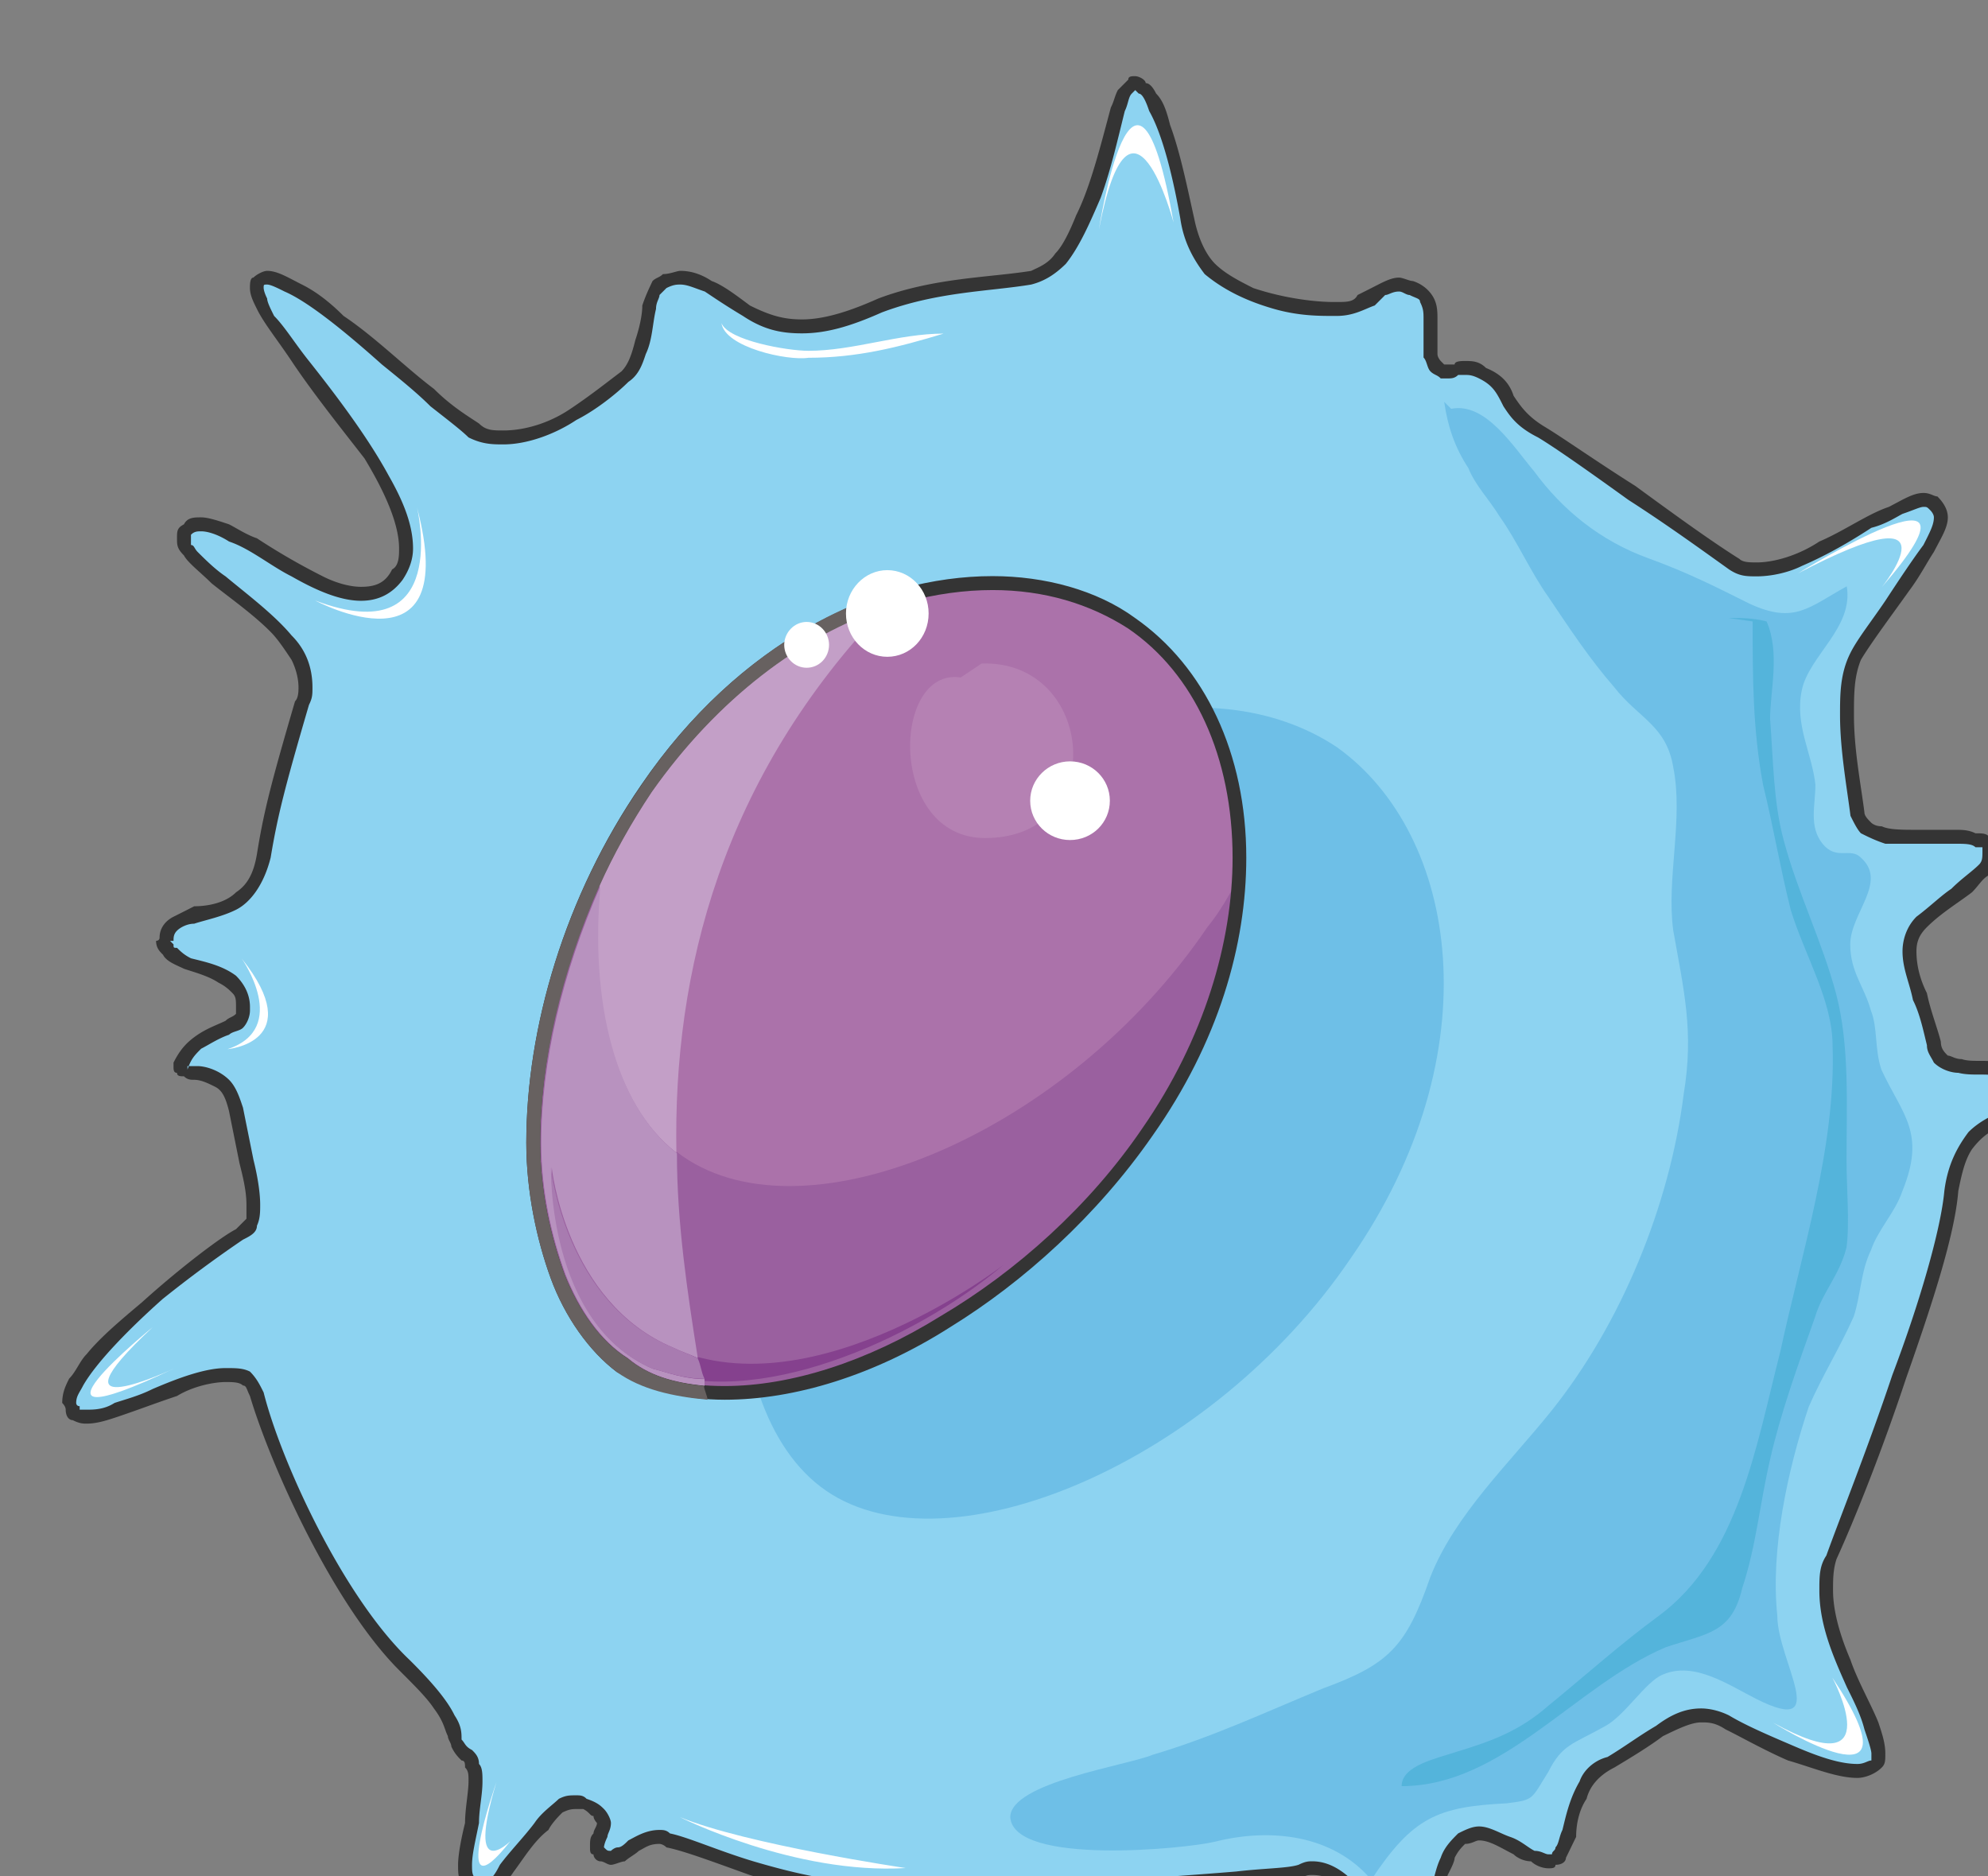 <svg xmlns="http://www.w3.org/2000/svg" version="1.0" viewBox="0 0 159.609 150.614"><rect x="0" y="0" width="159.609" height="150.614" fill="#808080" stroke="none"/><defs><clipPath clipPathUnits="userSpaceOnUse" id="a"><path d="M4.317 5.517h159.424v150.708H4.317z"/></clipPath></defs><path clip-path="url(#a)" d="M20.608 22.566c-2.22 1.96 15.61 17.87 11.433 23.726-2.499 3.058-6.417.82-10.034-1.4-3.058-1.958-5.577-3.637-6.976-2.518-2.778 2.799 11.433 7.536 9.214 14.232-1.959 6.416-2.518 8.934-3.078 12.272-1.379 6.416-7.235 3.078-7.795 6.696-.56 2.239 6.416 1.68 6.136 5.577-.28 1.959-3.917 1.399-5.017 4.457-.28 1.12 3.898-.54 4.458 3.638.839 4.177 2.778 8.635.28 10.034-2.24 1.399-14.792 10.334-13.393 13.951.56 1.68 3.358.28 6.417-1.119 3.617-1.4 7.535-3.058 8.355 0 1.678 5.577 6.695 16.47 11.992 21.767 5.297 5.017 3.078 5.576 5.017 6.976 1.959 1.659-1.399 9.474.56 10.873.84.84 2.239-1.4 3.898-3.338 1.678-2.239 3.357-4.197 5.016-3.638 3.079 1.68-.54 3.638 1.4 4.178.84.28 1.399 0 2.238-.54.84-.56 1.66-1.12 3.058-.56 2.799.56 10.874 4.458 17.29 3.898 6.416-.84 3.898 3.338 6.696 3.338 2.498 0 .28-2.498 2.778-2.778 2.519-.56 19.508-.84 23.986-1.96 2.218-.559 3.338.56 4.457 1.96 1.1 1.119 2.219 2.238 3.898 1.959 3.338-.28 1.958-5.037 4.457-6.417 1.399-.84 3.078-.28 4.457.56 1.12.54 2.239 1.38 3.078.82 1.66-.56.56-5.857 4.458-7.796 3.617-1.959 5.856-5.037 9.194-3.078 3.618 1.68 10.314 5.017 11.993 3.358 1.939-1.679-5.857-10.613-3.358-16.75 2.518-5.856 8.934-22.586 9.494-29.282.84-6.696 6.396-5.017 5.857-8.375-.56-3.058-6.417 0-7.256-3.338-.84-3.638-3.338-7.535-.84-10.054 2.24-2.218 5.577-3.618 5.297-5.856-.28-.84-1.959-.84-4.177-.84-2.799.28-5.857.28-6.416-1.659-.56-3.638-1.68-9.214 0-12.832 1.399-3.638 8.375-10.614 6.136-12.273-1.12-.839-3.898.82-6.976 2.499-3.338 1.959-6.956 3.638-9.194 2.239-3.898-2.519-12.553-8.935-15.331-10.334-3.078-1.66-2.518-3.618-4.737-5.017-1.12-.56-1.68-.28-2.239 0-.28 0-.84.28-1.399-.56-1.38-1.379.84-5.297-1.939-6.136-1.679-.56-2.518.28-3.618.84-.56.56-1.399 1.119-2.798.839-2.778 0-10.593-.56-11.713-7.256-1.12-6.696-3.897-14.79-5.576-8.634-1.66 6.136-3.618 12.812-6.956 13.371-3.358.56-7.536.56-11.993 2.24-4.457 1.958-7.256 2.797-10.873.279-3.618-2.239-4.458-2.798-6.416-2.239-1.94.84-1.12 5.577-3.338 7.816-2.239 1.958-8.375 6.416-11.993 4.177-3.898-2.219-15.051-13.932-17.57-11.993z" fill="#8dd3f1" fill-rule="evenodd"/><path d="m20.627 22.566-.28-.28c-.28 0-.28.56-.28.84 0 .56.28 1.12.56 1.679.54 1.12 1.66 2.498 2.779 4.177 1.679 2.519 3.897 5.297 5.856 7.816 1.68 2.778 2.779 5.296 2.779 7.235 0 .56 0 1.4-.56 1.68-.54 1.119-1.38 1.398-2.499 1.398-.84 0-1.958-.28-3.058-.839a53.09 53.09 0 0 1-5.297-3.058c-.839-.28-1.678-.84-2.238-1.12-.84-.28-1.68-.56-2.239-.56-.56 0-1.1 0-1.379.56-.56.28-.56.56-.56 1.12 0 .54 0 .82.56 1.379.28.56 1.38 1.4 2.219 2.239 1.399 1.119 3.358 2.498 4.737 3.897.56.56 1.12 1.4 1.679 2.239.28.56.56 1.38.56 2.219 0 .28 0 .839-.28 1.119-1.96 6.696-2.519 8.914-3.059 12.272-.28 1.66-.839 2.499-1.678 3.059-.84.84-2.24 1.119-3.358 1.119-.54.28-1.1.56-1.66.84-.56.28-1.119.839-1.119 1.678 0 .26-.28.26-.28.26 0 .56.28.84.56 1.12.28.56 1.12.839 1.679 1.119.82.28 1.939.56 2.778 1.12.56.279.84.559 1.12.839.28.28.28.56.28 1.099v.56c-.28.28-.56.28-.84.56-.56.28-1.4.559-2.239 1.119-.82.56-1.379 1.119-1.938 2.238v.28c0 .28 0 .54.28.54 0 .28.28.28.559.28.28.28.56.28.82.28.56 0 1.119.28 1.679.56.56.279.839.839 1.119 1.958.28 1.4.56 2.778.84 4.177.28 1.12.559 2.239.559 3.338v1.12l-.84.84c-1.119.559-4.457 3.077-7.535 5.856-1.659 1.399-3.338 2.798-4.457 4.177-.56.56-.84 1.4-1.4 1.959-.28.56-.559 1.12-.559 1.959 0 0 .28.26.28.54 0 .56.28.839.56.839.56.28.839.28 1.119.28.84 0 1.679-.28 2.518-.56 1.66-.56 3.058-1.1 4.737-1.659 1.38-.84 3.059-1.12 3.898-1.12.56 0 1.12 0 1.4.28.279 0 .279.28.559.84 1.659 5.577 6.676 16.71 11.973 22.007 1.399 1.399 2.238 2.238 2.798 3.078.84 1.12.84 1.679 1.12 2.219 0 .28.279.56.279.839.26.56.54.84.82 1.12.28 0 .28.28.28.559.28.28.28.56.28 1.12 0 .839-.28 2.218-.28 3.337-.28 1.12-.56 2.519-.56 3.358 0 .54 0 1.1.28 1.38 0 .56.28.839.56 1.119.279.28.559.28.839.28.56 0 .84-.28 1.119-.56.56-.28 1.12-.84 1.679-1.68.82-1.098 1.659-2.498 2.778-3.337.28-.56.84-1.12 1.12-1.4.56-.279.84-.279 1.119-.279h.56c.54.28.54.56.82.56 0 .28.279.56.279.56 0 .28-.28.559-.28.839-.28.28-.28.56-.28 1.12 0 .279 0 .559.28.559 0 .28.28.56.56.56s.56.28.84.28c.28 0 .839-.28 1.119-.28.28-.28.84-.56 1.119-.84.56-.28.84-.56 1.659-.56 0 0 .28 0 .56.28 1.399.28 3.637 1.12 6.696 2.219 2.778.84 6.136 1.679 9.194 1.679h1.679c.56 0 1.12-.28 1.4-.28 1.098 0 1.658.28 2.218.56.28.28.28.56.56.84.28.279.28.839.56 1.398.279 0 .559.28.839.56.28.26.56.26 1.119.26.28 0 .56 0 .84-.26.26 0 .539 0 .539-.28.28-.28.56-.56.56-.84v-1.119l.28-.28h.56c.559-.28 2.238-.28 4.177-.28 3.078-.28 7.255-.56 10.873-.839 3.918-.28 7.256-.56 8.935-.84.28-.28.54-.28.82-.28.839 0 1.398.28 1.958.56l2.239 2.24c.28.279.56.839 1.099 1.118.56.28 1.12.28 1.959.28h.28c1.119 0 1.679-.56 2.238-1.12.82-.839.82-1.958 1.1-3.077.28-.54.56-1.1.56-1.38.279-.56.559-.839.839-1.119.56 0 .84-.28 1.119-.28.84 0 1.679.56 2.778 1.12.28.28.84.56 1.4.56.28.28.839.56 1.399.56.28 0 .56 0 .56-.28.559 0 .839-.28.839-.56.28-.56.54-1.12.82-1.68 0-1.119.28-2.238.839-3.058.28-1.119 1.12-1.958 2.238-2.518 1.4-.84 2.779-1.679 3.898-2.518 1.12-.54 2.239-1.1 3.058-1.1.56 0 1.12 0 1.959.56 1.12.54 3.078 1.659 5.017 2.498 1.959.56 3.898 1.4 5.577 1.4.56 0 1.399-.28 1.958-.84.28-.28.28-.56.28-1.12 0-.839-.28-1.658-.56-2.498-.56-1.399-1.678-3.358-2.238-5.017-.84-1.959-1.4-3.917-1.4-5.576 0-.84 0-1.68.28-2.519 1.4-3.058 3.638-8.635 5.577-14.491 1.96-5.577 3.918-11.433 4.198-15.051.28-1.4.54-2.518 1.1-3.358.839-1.1 1.678-1.659 2.797-1.939.28-.28.84-.56 1.12-1.12.56-.279.82-.839.82-1.398v-.56c-.26-.56-.26-.84-.54-1.12-.56-.539-1.4-.819-1.96-.819-1.119-.28-2.238 0-3.057-.28-.56 0-.84-.28-1.12-.28-.28-.28-.56-.559-.56-1.119-.28-1.119-.839-2.518-1.119-3.897-.56-1.12-.84-2.239-.84-3.358 0-.84.28-1.38.84-1.94 1.12-1.118 2.519-1.958 3.618-2.797.56-.56.84-1.12 1.4-1.4.279-.54.559-1.099.559-1.938v-.28c0-.28-.28-.56-.56-.84-.28-.28-.56-.28-1.12-.28-.559-.28-1.098-.28-1.658-.28h-3.078c-1.12 0-2.219 0-2.779-.28-.56 0-.84-.279-.84-.279-.279-.28-.559-.56-.559-.84-.28-2.218-.84-5.016-.84-7.795 0-1.679 0-3.078.56-4.457.84-1.4 2.519-3.638 3.898-5.577.84-1.119 1.4-2.238 1.959-3.078.56-1.1 1.12-1.939 1.12-2.778 0-.56-.28-1.12-.84-1.68-.28 0-.56-.279-1.12-.279-.84 0-1.679.56-2.778 1.12-1.679.559-3.638 1.958-5.577 2.778-1.679 1.119-3.637 1.679-5.016 1.679-.56 0-1.12 0-1.4-.28-2.238-1.4-5.296-3.618-8.355-5.857-3.078-1.938-5.856-3.897-7.255-4.737-1.4-.84-1.959-1.659-2.519-2.498-.28-.84-.82-1.68-2.218-2.239-.56-.56-1.12-.56-1.68-.56-.28 0-.839 0-.839.28h-.839l-.28-.28s-.259-.28-.259-.56v-2.778c0-.56 0-1.119-.28-1.679s-.84-1.119-1.679-1.399c-.28 0-.84-.28-1.12-.28-.559 0-1.118.28-1.678.56-.54.28-1.1.56-1.66.84-.279.56-.839.56-1.678.56h-.28c-1.399 0-3.898-.28-6.416-1.12-1.1-.56-2.219-1.12-3.058-1.939-.84-.84-1.4-2.238-1.68-3.638-.559-2.498-1.118-5.296-1.938-7.515-.28-1.12-.56-1.959-1.12-2.519-.28-.56-.559-.839-.839-.839 0-.28-.56-.56-.84-.56-.28 0-.559 0-.559.28l-.84.84c-.28.56-.28.84-.56 1.399-.819 3.058-1.658 6.416-2.777 8.635-.56 1.399-1.12 2.518-1.68 3.078-.559.84-1.379 1.119-1.938 1.399-3.358.54-7.815.54-12.273 2.218-2.498 1.12-4.457 1.68-6.136 1.68-1.4 0-2.499-.28-4.177-1.12-1.12-.84-2.24-1.679-3.059-1.959-.84-.56-1.679-.82-2.518-.82-.28 0-.84.26-1.4.26-.28.28-.559.28-.839.56-.26.56-.54 1.12-.82 1.96 0 .839-.28 1.958-.559 2.777-.28 1.12-.56 1.96-1.12 2.519-1.119.84-2.518 1.959-4.177 3.058-1.679 1.12-3.638 1.68-5.296 1.68-.84 0-1.4 0-1.96-.56-.839-.56-2.218-1.38-3.617-2.779-2.239-1.679-4.737-4.177-7.256-5.856-1.119-1.12-2.218-1.96-3.338-2.519-1.119-.56-1.959-1.1-2.798-1.1-.28 0-.82.26-1.1.54v-.28.28l.28.28.54.56c0-.28 0-.28.28-.28s.84.28 1.4.56c1.958.84 5.016 3.358 7.814 5.856 1.38 1.12 2.779 2.239 3.898 3.358 1.4 1.1 2.499 1.94 3.058 2.499 1.12.56 1.959.56 2.799.56 1.938 0 4.177-.84 5.856-1.96 1.659-.839 3.338-2.218 4.177-3.058.84-.56 1.12-1.399 1.4-2.238.54-1.12.54-2.499.82-3.618 0-.56.279-.84.279-1.12l.56-.559c.56-.28.84-.28 1.119-.28.56 0 1.12.28 1.959.56.84.56 1.659 1.12 3.058 1.959 1.679 1.119 3.078 1.399 4.737 1.399 1.959 0 3.898-.56 6.416-1.68 4.457-1.678 8.635-1.678 11.993-2.238 1.1-.28 1.939-.84 2.778-1.659 1.12-1.399 1.959-3.358 2.798-5.297.82-2.238 1.38-4.737 1.94-6.975.28-.56.28-1.12.559-1.4l.28-.28.28.28c.28 0 .56.56.84 1.4 1.118 1.958 1.958 5.576 2.498 8.634.28 1.96 1.119 3.358 1.958 4.458 1.68 1.399 3.618 2.238 5.577 2.798s3.618.56 4.737.56h.28c1.4 0 2.239-.56 3.058-.84l.84-.84c.28 0 .56-.28 1.119-.28.28 0 .56.28.84.28.56.28.839.28.839.56.28.56.28.84.28 1.4v3.058c.28.28.28.84.56 1.119.28.28.559.28.819.56h.56c.28 0 .56 0 .84-.28h.559c.28 0 .56 0 1.119.28 1.12.56 1.4 1.119 1.959 2.238.54.82 1.1 1.66 2.778 2.499 1.4.84 4.178 2.798 7.256 5.017 3.058 1.958 6.116 4.177 8.075 5.576.84.56 1.399.56 2.239.56 1.099 0 2.498-.28 3.617-.84 1.96-.839 3.898-1.958 5.577-3.058 1.12-.28 1.959-.84 2.498-1.119.84-.28 1.4-.56 1.68-.56s.28 0 .56.28c0 0 .279.28.279.56 0 .56-.28 1.12-.84 2.218-.84 1.12-1.958 2.799-3.058 4.478-1.12 1.659-2.238 3.058-2.798 4.177-.84 1.66-.84 3.338-.84 5.017 0 2.779.56 5.857.84 8.075.28.56.56 1.12.84 1.4.56.28 1.119.56 1.958.839h5.577c.82 0 1.38 0 1.659.28h.56v.28c0 .56 0 .84-.28 1.119-.56.56-1.38 1.1-2.219 1.939-.84.56-1.679 1.399-2.798 2.238-.84.84-1.12 1.94-1.12 2.779 0 1.399.56 2.518.84 3.917.56 1.1.84 2.499 1.12 3.618 0 .56.28.84.559 1.4.56.559 1.4.819 1.959.819 1.1.28 2.218 0 3.338.28.28 0 .56 0 .84.28.279.28.279.28.559.839v.28c0 .28 0 .28-.28.56 0 .28-.28.56-.84.839-.839.28-1.958.84-2.798 1.679-.82 1.1-1.659 2.498-1.939 4.737-.28 3.058-1.958 8.915-4.177 14.771-1.959 5.857-4.198 11.433-5.297 14.491-.56.84-.56 1.68-.56 2.799 0 2.778 1.1 5.296 2.22 7.795.559 1.12 1.118 2.239 1.398 3.358.28.82.56 1.659.56 1.939v.56c-.28 0-.56.28-1.12.28-1.399 0-3.058-.56-5.016-1.4-1.96-.84-3.898-1.659-5.297-2.498-.56-.28-1.4-.56-2.239-.56-1.379 0-2.498.56-3.618 1.399-1.399.82-2.498 1.659-3.897 2.499-1.12.28-1.959 1.119-2.239 1.958-.82 1.4-1.1 2.779-1.379 3.898-.28.56-.28 1.12-.56 1.4 0 .279-.28.279-.28.559h-.28c-.28 0-.559-.28-1.119-.28-.56-.28-1.119-.84-1.958-1.12-.82-.28-1.66-.839-2.499-.839-.56 0-1.12.28-1.679.56-.56.56-1.12 1.12-1.4 1.959-.539 1.099-.539 2.218-1.098 3.058 0 .56-.28.84-.56 1.12-.28.279-.56.279-1.4.279h.28-.28c-.839 0-1.119 0-1.678-.56-.82-.28-1.38-1.399-2.219-1.959-.84-.84-1.959-1.659-3.358-1.659-.28 0-.54 0-1.1.28-.839.28-2.797.28-5.016.54-3.358.28-7.536.56-11.153.84-1.96 0-3.638.28-4.738.28-1.399 0-2.518 0-2.798.28-.56 0-.84 0-1.12.279-.279.28-.559.56-.819 1.12v.559c0 .28 0 .56-.28.56v.28h-1.119l-.56-.56c-.28-.56-.28-1.4-.839-1.96-.56-.279-.84-.559-1.4-.839-.559 0-1.098-.28-1.938-.28-.56 0-.84.28-1.4.28h-1.678c-2.778 0-6.136-.84-8.915-1.659-2.798-.84-5.296-1.958-6.696-2.238-.28-.28-.56-.28-.84-.28-1.098 0-1.938.56-2.498.84-.28.28-.56.56-.84.56-.279 0-.559.279-.559.279-.28 0-.28 0-.56-.28 0 0 0-.28.28-.84 0-.28.28-.559.28-1.119 0-.28-.28-.84-.56-1.119-.28-.28-.559-.54-1.399-.82-.26-.28-.54-.28-.819-.28-.56 0-.84 0-1.4.28-.559.54-1.398 1.1-1.958 1.94-.84 1.119-1.939 2.238-2.778 3.357-.28.54-.56 1.1-1.12 1.38-.28.28-.56.28-.56.28-.28 0-.28-.28-.28-.56-.279-.28-.279-.56-.279-1.1 0-.84.28-1.959.56-3.358 0-1.119.28-2.218.28-3.338 0-.56 0-1.119-.28-1.399 0-.56-.28-.84-.56-1.12-.56-.279-.56-.559-.84-.839 0-.54 0-1.099-.56-1.938-.539-1.12-1.658-2.519-3.617-4.458-5.297-5.017-10.314-15.89-11.713-21.467-.28-.56-.54-1.12-1.1-1.679-.559-.28-1.118-.28-1.958-.28-1.679 0-3.898.84-5.856 1.68-1.12.56-2.22.839-3.059 1.119-.84.54-1.679.54-2.238.54h-.56v-.28c-.28 0-.28-.26-.28-.26 0-.56.28-.84.56-1.4 1.12-1.958 3.898-4.737 6.416-6.975a100.367 100.367 0 0 1 6.416-4.737c.56-.28 1.12-.56 1.12-1.12.26-.56.26-1.119.26-1.679 0-1.099-.26-2.498-.54-3.617-.28-1.4-.56-2.779-.84-4.178-.28-.84-.56-1.679-1.12-2.239-.839-.819-1.958-1.099-2.518-1.099h-.82l-.279-.28v.28h.28l-.28-.28v.28h.28-.28.28-.28.28-.28l.28.28v-.28h-.28l.28.28c.28-.84.54-1.12 1.1-1.679.559-.28 1.398-.84 2.238-1.12.28-.28.84-.28 1.12-.559.279-.28.559-.84.559-1.4v-.279c0-1.1-.56-1.939-1.12-2.498-1.119-.84-2.518-1.12-3.617-1.4-.56-.28-.84-.56-1.12-.84-.28 0-.28 0-.28-.279l-.28-.28h.28c0-.26 0-.54.28-.82.28-.28.84-.559 1.38-.559.839-.28 2.238-.56 3.358-1.12 1.119-.559 2.218-1.958 2.778-4.177.56-3.358 1.12-5.576 3.078-12.272.28-.56.28-.84.28-1.4 0-1.658-.56-3.058-1.68-4.177-1.398-1.679-3.617-3.338-5.296-4.737-.84-.56-1.679-1.4-2.239-1.959-.28-.28-.28-.56-.54-.56v-.819c.26-.28.54-.28.82-.28.56 0 1.4.28 2.239.82 1.679.56 3.338 1.958 5.017 2.798 1.959 1.12 3.897 1.959 5.576 1.959 1.4 0 2.499-.56 3.338-1.68.56-.839.84-1.678.84-2.518 0-1.939-.84-3.897-1.959-5.856-1.659-3.058-4.177-6.396-6.396-9.195-1.12-1.399-1.959-2.778-2.798-3.617-.28-.56-.56-1.12-.56-1.4-.28-.56-.28-.839-.28-.839l-.54-.56z" fill="#343434" fill-rule="evenodd"/><path d="M107.335 59.984c9.774 6.975 12.552 24.545 1.12 41.015-11.154 16.45-32.361 25.364-42.115 18.688-9.774-6.695-9.215-29.861 1.959-46.311 11.433-16.45 29.002-20.088 39.036-13.392z" fill="#6ebfe7" fill-rule="evenodd"/><path d="M90.865 49.99c9.774 6.955 12.552 24.485 1.4 40.895-11.434 16.43-32.361 25.325-42.395 18.649-9.774-6.676-9.215-29.782 2.238-46.192 11.154-16.43 29.003-20.048 38.757-13.352z" fill="#ab72aa" fill-rule="evenodd"/><path d="M96.921 74.455C85.768 90.885 64.841 99.8 54.807 92.824c-5.577-3.898-7.815-13.072-6.416-23.386-7.816 15.59-7.256 34.26 1.399 40.096 10.034 6.676 30.961-2.219 42.394-18.65 4.737-6.675 6.976-13.91 7.236-20.327-.82 1.4-1.38 2.519-2.499 3.898z" fill="#9a609f" fill-rule="evenodd"/><path d="m90.845 49.89-.28.56c5.317 3.617 8.395 10.313 8.395 18.408 0 6.696-2.239 14.511-7.276 21.767-4.177 6.136-10.053 11.433-16.19 15.05-5.856 3.639-12.012 5.598-17.31 5.598-3.077 0-5.876-.56-7.815-2.24-2.238-1.398-3.917-3.897-5.036-6.695-1.12-3.078-1.96-6.696-1.96-10.594 0-8.934 3.079-19.528 8.935-28.183 7.836-11.153 18.45-16.19 27.384-16.19 4.177 0 7.815 1.12 10.873 3.078l.28-.56.28-.28c-3.058-2.238-7.256-3.357-11.433-3.357-9.495 0-20.388 5.317-28.203 16.75-6.156 8.934-9.235 19.528-9.235 28.742 0 3.898.84 7.796 1.96 10.874 1.119 3.058 3.077 5.856 5.316 7.535 2.498 1.4 5.297 2.219 8.655 2.219 5.576 0 12.012-1.939 18.149-5.857 5.856-3.617 11.733-8.914 16.19-15.33 5.317-7.536 7.535-15.351 7.535-22.327 0-8.375-3.338-15.35-8.934-19.248l-.28.28z" fill="#343434" fill-rule="evenodd"/><path d="M78.812 53.268c9.195-.3 10.294 14.011.28 14.011-7.815 0-7.535-13.731-1.959-12.892z" fill="#b581b3" fill-rule="evenodd"/><path d="M82.71 64.281c0-1.739 1.439-3.158 3.198-3.158 1.779 0 3.198 1.42 3.198 3.158 0 1.759-1.42 3.158-3.198 3.158-1.759 0-3.198-1.399-3.198-3.158z" fill="#fff" fill-rule="evenodd"/><path d="M116.51 32.82c2.778-.56 5.016 3.078 6.675 5.037 2.239 3.058 5.297 5.577 9.195 6.976 3.078 1.12 5.297 2.238 8.095 3.638 3.618 1.659 4.737.28 7.795-1.4.56 3.338-3.058 5.577-3.618 8.375-.56 2.779.82 5.017 1.1 7.536 0 1.679-.54 3.338.56 4.737 1.119 1.4 2.238.28 3.077 1.12 2.22 1.958-.839 4.477-.839 6.975 0 2.239 1.12 3.358 1.659 5.317.56 1.399.28 3.058.84 4.737 1.678 3.638 3.617 5.037 1.678 9.774-.56 1.679-1.958 3.078-2.518 4.737-.82 1.68-.82 3.638-1.38 5.317-1.119 2.518-2.518 4.737-3.617 7.256-1.679 5.017-3.078 11.453-2.518 16.75 0 3.637 4.457 9.773-1.68 6.695-2.218-1.119-4.996-3.058-7.515-1.958-1.4.56-3.058 3.357-4.737 4.197-2.499 1.4-3.338 1.4-4.457 3.618-1.4 2.238-1.12 2.238-3.338 2.518-5.577.28-7.536 1.12-10.874 6.137-3.058-3.618-8.075-4.178-12.532-3.059-2.239.56-16.17 1.96-16.45-1.958 0-2.799 9.474-4.178 11.433-5.017 4.737-1.4 8.915-3.358 13.652-5.317 5.296-1.939 6.696-3.338 8.634-8.935 1.96-5.017 6.417-9.214 9.754-13.392 5.577-6.975 9.475-16.47 10.594-25.404.84-5.017 0-8.375-.84-13.132-.56-4.178.84-8.915 0-13.112-.56-3.358-2.798-3.918-4.737-6.416-1.958-2.24-3.617-4.758-5.296-7.256-1.4-1.959-2.499-4.477-3.898-6.436-.84-1.38-1.959-2.499-2.518-3.898-1.1-1.679-1.66-3.358-1.94-5.317z" fill="#6ebfe7" fill-rule="evenodd"/><path d="M33.48 40.735s2.818 11.633-8.175 7.476c0 0 11.832 6.356 8.175-7.476zM19.408 76.953s3.938 5.597-1.14 7.276c0 0 6.477-.56 1.14-7.276z" fill="#fff" fill-rule="evenodd"/><path clip-path="url(#a)" d="M12.273 106.535s-12.313 9.994 1.679 3.338c0 0-10.634 4.997-1.68-3.338z" fill="#fff" fill-rule="evenodd"/><path d="M39.856 143.073s-3.918 11.114 1.12 4.737c0 0-3.639 3.598-1.12-4.737zm14.711 2.799s9.214 4.637 18.149 4.097c0 0-12.832-1.899-18.15-4.097zm87.787-7.576s12.312 7.736 4.757-3.618c0 0 4.757 8.875-4.757 3.618zm1.999-92.264s16.55-10.254 6.735 1.1c0 0 6.457-8.016-6.735-1.1z" fill="#fff" fill-rule="evenodd"/><path clip-path="url(#a)" d="M88.227 18.429s2.858-18.469 5.996-.56c0 0-3.418-12.872-5.996.56z" fill="#fff" fill-rule="evenodd"/><path d="M57.925 25.944c.56 1.4 5.297 2.219 6.976 2.219 3.617 0 7.235-1.38 10.853-1.38-3.618 1.1-6.956 1.94-10.853 1.94-1.68.26-6.696-.84-6.976-2.779z" fill="#fff" fill-rule="evenodd"/><path d="M44.213 93.743s-.28 12.553 8.115 16.17c8.115 3.338 20.968-2.218 28.223-8.355 0 0-15.09 11.693-26.544 6.676-8.674-3.617-9.794-14.49-9.794-14.49z" fill="#85418e" fill-rule="evenodd"/><path d="M71.117 48.73c-6.716 2.24-13.452 7.256-18.769 14.792-1.679 2.518-3.078 5.036-4.197 7.535-.86 9.214 1.12 17.59 6.156 21.487-.28-14.511 3.638-30.122 16.81-43.814z" fill="#c39fc7" fill-rule="evenodd"/><path d="M48.21 71.117c-3.077 6.976-4.756 14.231-4.756 20.627 0 3.918.84 7.536 1.958 10.594 1.12 2.798 2.799 5.297 5.017 6.696 1.68 1.4 3.638 1.959 6.137 2.219v-.54c-1.66 0-3.058-.56-4.178-.84-8.375-3.637-8.095-16.17-8.095-16.17s1.12 10.874 9.774 14.491c.56.28 1.4.56 1.959.84-.84-5.297-1.679-10.873-1.679-16.45-5.017-3.898-6.976-12.253-6.136-21.467z" fill="#b892bf" fill-rule="evenodd"/><path d="M72.716 47.131c-7.536 1.96-15.37 7.256-21.227 15.91-6.156 8.915-9.235 19.509-9.235 28.703 0 3.918.84 7.816 1.96 10.874 1.119 3.078 3.077 5.856 5.316 7.535 1.959 1.4 4.477 1.959 7.276 2.219 0-.26-.28-.82-.28-1.1-2.519-.28-4.478-.839-6.157-2.238-2.238-1.4-3.917-3.898-5.036-6.696-1.12-3.058-1.96-6.676-1.96-10.594 0-6.416 1.68-13.651 4.758-20.627 1.12-2.499 2.518-5.017 4.197-7.536 5.297-7.515 12.013-12.532 18.729-14.77.56-.56 1.12-1.12 1.659-1.68z" fill="#676160" fill-rule="evenodd"/><path d="M44.233 93.743s-.3 12.513 8.135 16.13c1.12.28 2.519.82 4.198.82-.28-.54-.28-1.1-.56-1.66-.56-.279-1.4-.559-1.959-.839-8.694-3.597-9.814-14.45-9.814-14.45z" fill="#a87bb0" fill-rule="evenodd"/><path d="M138.756 49.61c1.12 0 1.959 0 3.078.28 1.1 2.518.28 5.596.28 7.815.26 3.358.26 6.716 1.1 9.774 1.119 4.198 3.077 8.095 4.197 12.293 1.099 4.177.84 8.914.84 13.392 0 2.238.259 5.016 0 6.975-.56 2.239-1.96 3.638-2.52 5.577-1.398 3.918-2.798 7.815-3.617 11.453-.84 3.618-1.12 6.976-2.239 10.334-.84 3.618-2.798 3.618-6.136 4.737-7.256 3.078-13.112 11.153-21.207 11.153 0-1.659 2.798-2.219 4.477-2.778 2.778-.84 5.017-1.68 7.256-3.638 3.058-2.499 5.856-5.017 8.914-7.256 6.416-4.737 7.816-13.671 9.754-21.207 1.68-7.815 4.478-16.47 4.198-24.565 0-3.618-2.239-7.255-3.358-10.893-.84-3.338-1.4-6.696-2.219-10.034-.84-4.477-.84-8.655-.84-13.132z" fill="#54b4db" fill-rule="evenodd"/><path d="M67.919 49.25c0-1.919 1.499-3.478 3.318-3.478 1.839 0 3.318 1.56 3.318 3.478 0 1.939-1.48 3.478-3.318 3.478-1.82 0-3.318-1.539-3.318-3.478zm-4.957 2.519c0-1 .82-1.84 1.799-1.84 1 0 1.799.84 1.799 1.84 0 1.019-.8 1.839-1.8 1.839-.979 0-1.798-.82-1.798-1.84z" fill="#fff" fill-rule="evenodd"/></svg>